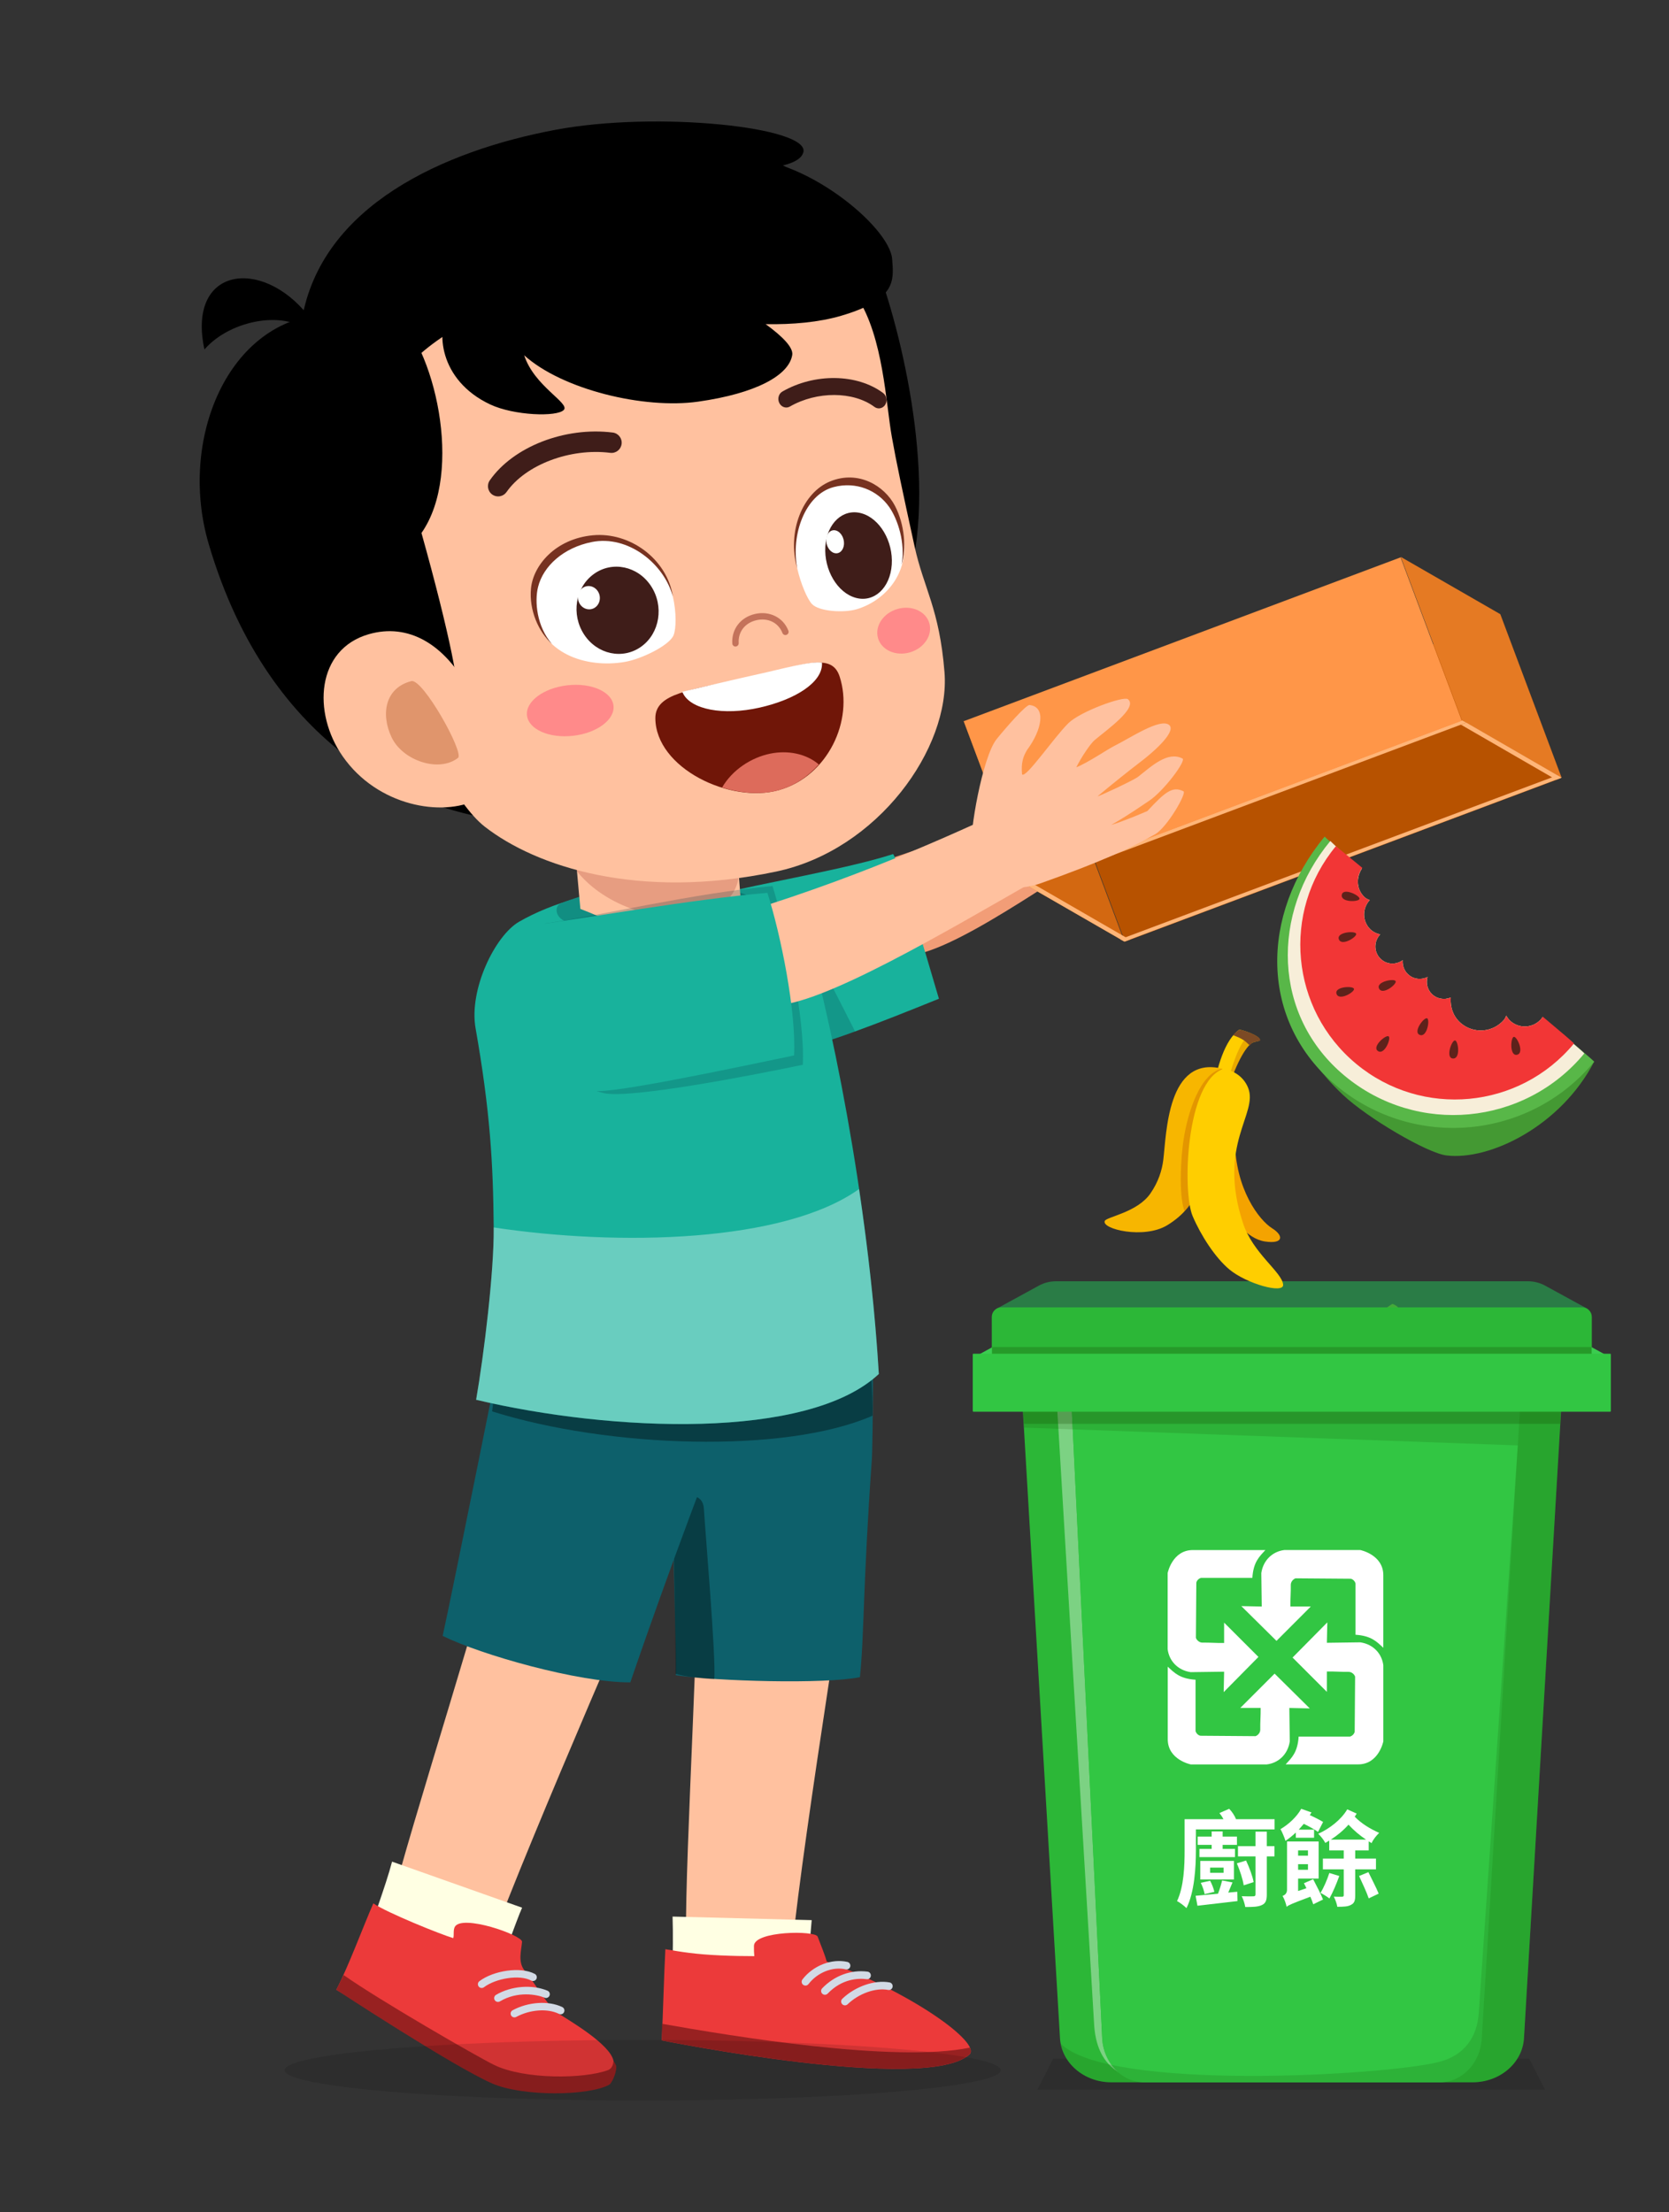 <?xml version="1.0" encoding="iso-8859-1"?>
<!-- Generator: Adobe Illustrator 16.0.0, SVG Export Plug-In . SVG Version: 6.00 Build 0)  -->
<!DOCTYPE svg PUBLIC "-//W3C//DTD SVG 1.1//EN" "http://www.w3.org/Graphics/SVG/1.1/DTD/svg11.dtd">
<svg version="1.1" id="background" xmlns="http://www.w3.org/2000/svg" xmlns:xlink="http://www.w3.org/1999/xlink" x="0px" y="0px"
	 width="264px" height="349.854px" viewBox="0 0 264 349.854" style="enable-background:new 0 0 264 349.854;" xml:space="preserve"
	>
<rect x="0" y="0" width="264" height="349.854" fill="#333333" stroke="none"/>
<g>
	<g>
		<path style="fill:#FFC19F;" d="M108.518,306.213c0.025,1.858,16.604,3.712,16.791,1.854c1.793-18.028,9.797-67.351,10.912-74.488
			l-25.643,1.489C110.882,252.862,108.344,293.32,108.518,306.213z"/>
		<path style="fill:#FFC19F;" d="M61.709,301.858c-0.438,1.809,15.158,7.729,15.8,5.979c6.228-17.018,26.265-62.787,29.123-69.424
			l-25.205-4.943C77.289,250.774,64.754,289.325,61.709,301.858z"/>
		<path style="fill:#FFFFE3;" d="M106.307,318.388c0.021,0.525,20.646,1.348,20.698,0.711c0.403-5.113,1.144-12.182,1.388-15.408
			l-22.006-0.563C106.57,308.966,106.174,315.028,106.307,318.388z"/>
		<g>
			<path style="fill:#EC3A3A;" d="M130.766,310.24c-0.304-1.149-0.94-2.61-1.435-3.944c-0.364-0.99-10.024-0.912-10.071,1.46
				c-0.011,0.605,0.01,1.145,0.055,1.63c-1.652,0.003-3.443-0.03-5.336-0.115c-4.114-0.185-6.148-0.551-8.732-0.98
				c-0.198,3.751-0.381,10.251-0.566,14.421c0,0,41.825,8.423,48.668,2.229C155.273,323.192,144.521,315.276,130.766,310.24z"/>
			<path style="fill:#982121;" d="M104.736,320.089c-0.01,0.93-0.023,1.823-0.06,2.616c0,0,41.826,8.423,48.669,2.229
				c0.271-0.246,0.287-0.616,0.082-1.082C141.52,326.335,115.436,321.983,104.736,320.089z"/>
			<path style="fill:#D2DAE5;" d="M133.773,311.478c0.326,0.068,0.647-0.129,0.723-0.453c0.074-0.322-0.129-0.646-0.452-0.724
				c-2.499-0.563-5.424,0.57-7.116,2.772c-0.203,0.267-0.152,0.646,0.111,0.848c0.102,0.077,0.221,0.119,0.34,0.124
				c0.188,0.009,0.381-0.073,0.505-0.234C129.299,311.967,131.721,310.998,133.773,311.478z M137.075,313.031
				c0.325,0.063,0.631-0.19,0.672-0.522c0.04-0.331-0.192-0.631-0.524-0.672c-2.637-0.333-5.248,0.636-7.174,2.638
				c-0.23,0.24-0.223,0.622,0.018,0.854c0.108,0.104,0.25,0.16,0.392,0.168c0.167,0.008,0.337-0.056,0.461-0.187
				C133.189,312.947,135.747,312.865,137.075,313.031z M140.708,313.541c-2.373-0.435-5.44,0.637-7.472,2.587
				c-0.239,0.229-0.248,0.611-0.018,0.854c0.112,0.116,0.26,0.181,0.408,0.188c0.159,0.006,0.32-0.048,0.445-0.168
				c1.769-1.699,4.418-2.66,6.421-2.271c0.337,0.063,0.642-0.16,0.7-0.484C141.253,313.913,141.036,313.599,140.708,313.541z"/>
		</g>
		<path style="fill:#0D606B;" d="M107.979,218.401c0,0-1.451,17.57-1.453,17.651c-0.238,8.41,0.484,22.714,0.382,28.904
			c6.493,0.948,23.467,1.449,29.11,0.304c0.692-6.551,0.459-14.316,1.9-34.592c0.077-1.095,0.532-23.167-0.559-23.068
			L107.979,218.401z"/>
		<path style="opacity:0.37;enable-background:new    ;" d="M106.411,237.217c0,0,0.547,24.098,0.437,27.507
			c1.348,0.434,5.014,0.886,6.146,0.826c0.247-3.738-1.431-23.146-1.653-26.9C111.127,235.084,106.411,237.217,106.411,237.217z"/>
		<path style="fill:#0D606B;" d="M80.411,207.63c0.073-0.32-8.983,44.851-10.392,51.103c6.015,2.991,21.492,7.388,29.683,7.356
			c2.235-6.545,10.202-29.437,18.368-49.178L80.411,207.63z"/>
		<path style="opacity:0.37;enable-background:new    ;" d="M79.729,209.249c0.021-0.12-1.015,6.688-1.883,13.979
			c18.312,5.771,46.305,6.754,60.16,0.683c0.129-2.6-0.473-11.192-0.49-10.813L79.729,209.249z"/>
		<path style="fill:#F29D77;" d="M176.654,132.913c0.838-0.526-4.459-10.402-5.322-9.916c-16.576,9.348-39.075,15.407-43.107,16.657
			c0,0,5.633,10.088,13.631,11.479C148.225,152.247,163.119,141.454,176.654,132.913z"/>
		<path style="fill:#18B29C;" d="M113.082,141.553c-3.333,1.222-7.53,6.552-7.215,9.283c0.91,7.896,11.29,14.065,18.578,15.607
			c6.188-1.348,14.334-4.539,24.072-8.48c-2.27-7.812-6.705-22.521-7.252-22.88C133.984,137.448,120.529,139.659,113.082,141.553z"
			/>
		<path style="opacity:0.22;fill:#003A44;enable-background:new    ;" d="M135.259,163.138l-7.477-14.678l-6.97,5.209l1.015,12.051
			c0.897,0.295,1.782,0.549,2.618,0.727C127.564,165.768,131.189,164.615,135.259,163.138z"/>
		<path style="fill:#18B29C;" d="M75.313,221.393c21.385,5.06,52.48,6.422,63.697-4.078c-1.63-27.487-7.59-57.136-12.516-73.376
			c-9.939-3.104-15.919-4.455-25.391-3.646c-6.666,0.568-13.696,2.439-18.984,5.483c-3.814,2.194-7.971,10.742-6.896,16.836
			c2.325,13.205,2.782,21.447,2.871,31.591C78.154,201.093,76.568,214.122,75.313,221.393z"/>
		<path style="opacity:0.35;fill:#FFFFFF;enable-background:new    ;" d="M135.878,188.064c-11.878,8.489-38.001,9.058-57.784,6.07
			v0.063c0.063,6.896-1.523,19.924-2.781,27.191c21.385,5.059,52.48,6.423,63.697-4.077
			C138.434,207.597,137.3,197.631,135.878,188.064z"/>
		<g>
			<path style="fill:#118E82;" d="M115.066,153.492c4.863-1.49,6.047-6.607,2.863-12.016c-8.959-3.347-21.838-1.588-29.238,1.411
				c-1.008,0.407-0.971,2.256,0.959,2.928c3.17,1.103,6.973,3.248,9.611,4.547C102.514,151.963,108.717,155.441,115.066,153.492z"/>
			<path style="fill:#FFC19F;" d="M115.646,122.731l1.647,21.257c0.461,4.643-1.122,7.267-6.302,6.898
				c-6.91-0.484-11.254-4.096-19.189-7.133l-1.688-18.724L115.646,122.731z"/>
		</g>
		
			<ellipse transform="matrix(-0.344 0.939 -0.939 -0.344 265.16 84.87)" style="opacity:0.19;fill:#820303;enable-background:new    ;" cx="102.951" cy="135.005" rx="9.161" ry="14.416"/>
		<g>
			<path style="fill:#FFFFE3;" d="M57.904,307.195c-0.09,0.343,19.572,7.267,19.763,6.884c1.646-3.331,4.024-10.402,4.921-12.356
				l-20.572-7.283C61.009,298.322,58.538,304.731,57.904,307.195z"/>
			<g>
				<path style="fill:#EC3A3A;" d="M82.971,311.662c-1.078-1.37-0.516-3.131-0.396-4.541c0.09-1.046-9.607-4.452-10.651-2.331
					c-0.267,0.543-0.069,1.288-0.231,1.746c-1.949-0.574-10.492-4.016-12.64-5.496c-1.528,3.459-3.931,9.984-5.858,13.667
					c0,0,18.045,10.675,26.375,15.359c9.627,1.047,18.134-1.31,17.461-4.178c-0.598-2.569-6.668-6.13-8.609-7.371
					C86.712,317.426,85.427,314.781,82.971,311.662z"/>
				<path style="fill:#982121;" d="M54.352,312.374c-0.4,0.833-0.791,1.633-1.158,2.333c0,0,18.511,12.152,24.715,14.841
					c4.818,2.087,15.367,1.944,18.484,0.157c0.282-0.162,1.088-1.593,1.092-2.811c0-0.254-0.328-0.805-0.437-0.893
					c-0.071,0.399-0.151,1.146-0.901,1.421c-3.75,1.387-13.174,1.512-17.996-0.833C75.521,325.315,59.973,316.344,54.352,312.374z"
					/>
				<path style="fill:#D3DAE5;" d="M84.025,313.253c0.297,0.149,0.658,0.047,0.814-0.245c0.156-0.291,0.047-0.655-0.244-0.813
					c-2.248-1.201-6.556-0.519-8.763,1.151c-0.267,0.2-0.317,0.576-0.118,0.842c0.077,0.104,0.182,0.172,0.294,0.209
					c0.181,0.06,0.386,0.029,0.548-0.094C78.402,312.906,82.184,312.249,84.025,313.253z M86.139,315.956
					c0.295,0.146,0.656-0.021,0.784-0.324c0.126-0.31-0.021-0.659-0.327-0.784c-2.441-1.017-5.759-0.749-8.136,0.662
					c-0.285,0.17-0.379,0.539-0.209,0.825c0.077,0.129,0.196,0.22,0.331,0.263c0.158,0.054,0.338,0.037,0.492-0.054
					C81.877,314.877,84.907,315.448,86.139,315.956z M88.938,317.438c-2.164-1.043-5.392-0.828-7.854,0.507
					c-0.293,0.158-0.399,0.521-0.242,0.813c0.077,0.142,0.201,0.24,0.343,0.285c0.151,0.049,0.319,0.038,0.473-0.043
					c2.146-1.163,4.945-1.388,6.763-0.479c0.308,0.151,0.659,0.019,0.802-0.282C89.363,317.939,89.236,317.58,88.938,317.438z"/>
			</g>
		</g>
		<g>
			<path style="opacity:0.22;fill:#003A44;enable-background:new    ;" d="M122.197,140.14c2.162,6.97,5.158,20.959,4.789,28.267
				c-8.616,1.796-27.418,5.412-31.5,4.484c-11.34-2.571-10.482-26.684-9.201-26.854C94.302,144.953,109.699,141.252,122.197,140.14z
				"/>
			<path style="fill:#FFC19F;" d="M164.393,138.895c-0.095-3.539-3.238-8.546-5.312-10.825
				c-11.505,5.359-27.865,12.592-48.677,18.348c0,0,2.351,12.433,11.918,12.589C129.753,159.126,149.57,147.378,164.393,138.895z"/>
			<path style="fill:#18B29C;" d="M121.385,141.211c2.116,6.596,4.584,18.805,4.217,25.722c-9.67,2.011-28.979,6.113-31.586,5.592
				c-11.16-2.236-16.334-10.014-15.562-15.971c0.162-1.259,5.082-10.122,6.34-10.286C92.66,145.238,109.121,142.274,121.385,141.211
				z"/>
		</g>
		<g>
			<path d="M33.006,86.014c9.678,32.938,33.381,42.662,47.637,43.838c16.879,1.394,54.449-15.431,62.098-35.064
				c6.142-15.771,0.271-40.878-3.852-52.137c-5.431-14.813-20.39-20.44-31.134-19.932C84.355,23.833,60.427,37.74,51.594,49.69
				C36.128,50.476,28.145,69.469,33.006,86.014z"/>
			<path style="fill:#FFC19F;" d="M55.512,82.737c-0.211,5.025,11.996,40.872,21.17,48.014c8.051,6.268,24.2,11.698,46.066,7.103
				c16.161-3.398,27.6-19.603,26.652-31.521c-0.801-10.074-3.285-13.256-4.737-19.92c-1.96-8.996-2.854-13.155-3.597-17.335
				c-0.948-5.32-1.336-15.693-5.444-22.028c-7.091-10.931-25.774-7.051-47.151-1.487C63.186,52.139,56.273,64.538,55.512,82.737z"/>
			<path d="M66.668,84.298c4.432,15.834,6.467,26.002,5.564,26.896c-7.121,1.667-23.4-14.548-27.326-31.333
				c-4.497-19.226,4.07-28.628,17.222-30.697C68.715,54.658,73.438,74.614,66.668,84.298z"/>
			<path style="fill:#FFC19F;" d="M54.227,119.651c5.465,7.82,15.695,9.643,21.313,6.78c4.371-2.225,2.45-10.161-1.231-17.146
				c-3.967-7.521-9.781-10.757-15.963-8.982C50.05,102.681,49.359,112.69,54.227,119.651z"/>
			<path style="fill:#E0956C;" d="M61.941,116.614c1.756,3.696,7.485,5.62,10.506,3.255c1.018-0.8-5.566-12.605-7.385-12.142
				C60.934,108.784,60.188,112.92,61.941,116.614z"/>
			<g>
				<path style="fill:#701608;" d="M103.662,113.596c-0.021-4.019,5.748-4.423,13.462-6.229c0.403-0.095,1.978-0.447,2.383-0.536
					c7.743-1.677,12.052-3.671,13.302,0.162c2.256,6.924-1.822,15.744-9.562,17.962
					C115.536,127.163,103.709,121.492,103.662,113.596z"/>
				<path style="fill:#DD6B5B;" d="M129.523,120.911c-1.653,1.842-3.744,3.317-6.276,4.044c-2.729,0.779-5.972,0.536-9.026-0.406
					c1.6-2.752,4.555-4.729,7.618-5.352C124.639,118.632,127.527,119.2,129.523,120.911z"/>
				<path style="fill:#FFFFFF;" d="M120.143,111.92c5.717-1.288,9.914-4.002,9.881-6.937l-0.006-0.18
					c-1.85-0.28-6.697,1.089-9.649,1.729c-3.224,0.697-12.448,2.881-12.448,2.881l0.072,0.164
					C109.223,112.243,114.432,113.207,120.143,111.92z"/>
			</g>
			
				<ellipse transform="matrix(-0.113 -0.994 0.994 -0.113 -11.318 214.651)" style="fill:#FF8A8A;" cx="90.113" cy="112.375" rx="4.017" ry="6.883"/>
			
				<ellipse transform="matrix(-0.284 -0.959 0.959 -0.284 87.848 265.208)" style="fill:#FF8A8A;" cx="142.981" cy="99.792" rx="3.57" ry="4.227"/>
			<path style="fill:#C4735B;" d="M116.454,102.243c0.237-0.058,0.407-0.274,0.392-0.525c-0.111-1.782,0.991-3.207,2.807-3.626
				c1.828-0.421,3.479,0.392,4.109,2.021c0.102,0.263,0.396,0.395,0.653,0.29c0.263-0.102,0.394-0.395,0.29-0.653
				c-0.807-2.087-2.979-3.176-5.28-2.644c-2.288,0.526-3.733,2.406-3.591,4.679c0.018,0.276,0.258,0.489,0.537,0.474
				L116.454,102.243z"/>
			<path style="fill:#3F1D19;" d="M139.139,64.584c0.348-0.039,0.676-0.236,0.883-0.572c0.377-0.608,0.221-1.445-0.346-1.865
				c-4.127-3.06-10.816-3.147-15.919-0.221c-0.598,0.348-0.815,1.155-0.489,1.813c0.325,0.656,1.08,0.906,1.672,0.564
				c4.271-2.456,10.021-2.438,13.371,0.049C138.566,64.54,138.859,64.615,139.139,64.584z"/>
			<path style="fill:#3F1D19;" d="M79.131,78.477c0.393-0.08,0.748-0.306,0.993-0.657c3.019-4.323,10.062-6.992,16.396-6.199
				c0.914,0.109,1.693-0.521,1.805-1.405c0.113-0.885-0.518-1.692-1.401-1.803c-7.551-0.95-15.737,2.232-19.448,7.559
				c-0.514,0.734-0.332,1.742,0.397,2.253C78.255,78.487,78.711,78.566,79.131,78.477z"/>
			<path d="M87.852,20.533c-17.584,3.309-37.021,11.938-40.106,30.029c-0.499,1.705,1.999,1.507,3.651,6.745
				c3.512-2.363,32.348-20.84,46.783-26.057c14.098-5.097,27.756-3.325,28.887-7.146C128.238,20.136,104.001,17.494,87.852,20.533z"
				/>
			<path d="M116.382,25.088C89.086,27.369,74.805,43.827,71.1,49.054c-2.22,3.132-1.688,11.083,6.428,14.909
				c3.783,1.782,10.604,2.006,11.656,0.869c0.994-1.078-4.69-3.751-6.268-8.64c6.005,5.421,18.941,8.547,27.512,7.333
				c9.16-1.296,14.377-4.166,14.887-7.389c0.186-1.178-1.551-2.941-4.209-4.868c4.258,0.075,8.437-0.297,11.938-1.324
				c8.876-2.604,8.304-5.695,8.077-8.949C140.759,35.763,126.619,24.233,116.382,25.088z"/>
			<g>
				<path style="fill:#FFFFFF;" d="M126.111,89.906c0.564,2.488,1.598,4.828,2.299,5.604c1.09,1.207,5.05,1.457,7.104,0.848
					c4.779-1.42,9.157-6.437,6.946-13.298c-1.585-4.923-5.748-8.62-11.252-6.275C126.27,78.883,124.996,85.007,126.111,89.906z"/>
				<path style="fill:#773220;" d="M142.611,89.285c0.644-3.422-0.631-7.189-1.943-9.076c-1.87-2.684-5.256-4.103-8.807-3.17
					c-4.521,1.188-6.791,7.558-5.75,12.865c-1.672-5.804,0.845-12.005,5.228-13.778c4.433-1.796,8.545,0.688,10.203,3.84
					C143.141,83.003,143.37,86.79,142.611,89.285z"/>
				<path style="fill:#3F1D19;" d="M130.553,86.437c-0.24,3.694,1.912,7.329,4.813,8.118c2.899,0.79,5.446-1.565,5.69-5.261
					c0.241-3.693-1.914-7.33-4.813-8.118C133.343,80.387,130.795,82.743,130.553,86.437z"/>
				<path style="fill:#FEFFFE;" d="M130.695,85.304c-0.064,0.986,0.511,1.958,1.285,2.169c0.775,0.21,1.455-0.419,1.521-1.405
					c0.063-0.985-0.511-1.958-1.286-2.168C131.439,83.688,130.762,84.319,130.695,85.304z"/>
			</g>
			<g>
				<path style="fill:#FFFFFF;" d="M106.438,94.369c0.565,2.484,0.527,5.069,0.105,6.102c-0.656,1.605-5.055,3.757-7.691,4.214
					c-6.146,1.063-13.36-1.3-14.401-8.441c-0.429-5.174,2.36-10.466,9.782-11.063C100.891,84.645,105.323,89.47,106.438,94.369z"/>
				<path style="fill:#773220;" d="M87.309,101.853c-2.396-2.729-2.781-6.7-2.199-9.019c0.824-3.297,3.998-6.207,8.502-7.106
					c5.734-1.146,11.43,3.412,12.828,8.644c-0.92-5.979-6.812-10.267-12.676-9.709c-5.933,0.563-9.414,4.771-9.771,8.385
					C83.646,96.523,85.229,100.002,87.309,101.853z"/>
				<path style="fill:#3F1D19;" d="M102.982,92.696c2.074,3.168,1.388,7.449-1.537,9.563c-2.924,2.114-6.979,1.26-9.055-1.907
					c-2.074-3.168-1.388-7.448,1.537-9.563C96.854,88.673,100.904,89.53,102.982,92.696z"/>
				<path style="fill:#FEFFFE;" d="M94.563,93.51c0.556,0.848,0.371,1.989-0.41,2.555c-0.779,0.563-1.863,0.336-2.418-0.51
					c-0.555-0.847-0.371-1.988,0.41-2.556C92.926,92.438,94.009,92.663,94.563,93.51z"/>
			</g>
			<path d="M48.959,50.51c-0.084-0.222-0.146-0.411-0.227-0.627c-7.407-9.285-19.195-7.603-16.396,5.39
				c4.166-4.799,13.273-6.401,17.04-2.363c0.146,0.082,0.388,0.087,0.583,0.129C49.641,52.27,49.305,51.435,48.959,50.51z"/>
		</g>
	</g>
	<path style="fill:#2A7C46;" d="M167.038,202.648h74.653c0.951,0,1.888,0.238,2.724,0.695l6.771,3.701H157.54l6.774-3.701
		C165.148,202.886,166.086,202.648,167.038,202.648z"/>
	<ellipse style="opacity:0.12;enable-background:new    ;" cx="101.654" cy="327.427" rx="56.632" ry="4.794"/>
	<g>
		<g>
			
				<rect x="170.793" y="109.948" transform="matrix(-0.936 0.351 -0.351 -0.936 445.284 166.063)" style="fill:#B75200;" width="73.587" height="26.909"/>
			<polygon style="fill:#FFB578;" points="247.014,122.997 177.863,148.924 177.189,148.561 246.329,122.635 			"/>
		</g>
		<g>
			<polygon style="fill:#D36811;" points="152.426,113.996 168.17,123.068 177.863,148.924 162.121,139.853 			"/>
			<polygon style="fill:#FFB578;" points="163.628,139.906 178.697,148.612 177.863,148.924 162.768,140.23 			"/>
		</g>
		<g>
			<polygon style="fill:#E57A23;" points="221.564,88.073 237.318,97.14 247.014,122.997 231.26,113.928 			"/>
			<polygon style="fill:#FFB578;" points="231.943,114.29 247.014,122.997 246.152,123.321 231.083,114.614 			"/>
		</g>
	</g>
	<g>
		<path style="fill:#449933;" d="M251.738,167.591c-1.721,0.271-3.447,0.539-5.163,0.785c-7.052,1.007-14.111,1.916-21.199,2.608
			c-4.493,0.44-12.515-2.593-17.019-2.31c0.744,0.969,2.193,2.719,4.037,4.461c3.916,3.706,13.344,9.229,16.381,9.607
			c6.884,0.856,18.117-4.662,23.379-14.815C252.154,167.931,252.361,168.068,251.738,167.591z"/>
		<path style="fill:#58B748;" d="M243.938,160.919c-0.043,0.061-0.054,0.13-0.101,0.188c-1.212,1.462-3.378,1.665-4.84,0.453
			c-0.313-0.26-0.539-0.579-0.735-0.911c-0.128,0.207-0.186,0.44-0.349,0.631c-1.735,2.038-4.795,2.283-6.834,0.55
			c-1.228-1.048-1.718-2.565-1.604-4.06c-1.027,0.432-2.252,0.227-3.063-0.636c-0.684-0.726-0.852-1.714-0.607-2.609
			c-1.057,0.519-2.354,0.354-3.203-0.549c-0.557-0.59-0.778-1.354-0.722-2.103c-1.104,0.788-2.63,0.706-3.587-0.312
			c-1.008-1.065-0.973-2.715,0.021-3.77c-0.604-0.149-1.188-0.409-1.646-0.896c-1.21-1.283-1.177-3.248-0.018-4.536
			c-0.233-0.111-0.481-0.188-0.689-0.361c-1.357-1.123-1.535-3.1-0.55-4.604c-4.628-3.794-5.882-5.076-5.882-5.076
			c-10.194,12.302-10.403,29.227,1.896,39.419c12.3,10.195,30.534,8.491,40.729-3.811
			C252.221,167.855,248.846,165.001,243.938,160.919z"/>
		<path style="fill:#F7EED9;" d="M243.938,160.919c-0.041,0.06-0.054,0.132-0.101,0.188c-1.212,1.462-3.378,1.665-4.84,0.453
			c-0.313-0.26-0.539-0.579-0.735-0.911c-0.128,0.207-0.186,0.44-0.349,0.631c-1.735,2.038-4.795,2.283-6.834,0.55
			c-1.228-1.048-1.718-2.565-1.604-4.06c-1.027,0.432-2.252,0.227-3.063-0.636c-0.684-0.726-0.852-1.714-0.607-2.609
			c-1.057,0.519-2.354,0.354-3.203-0.549c-0.557-0.59-0.778-1.354-0.722-2.103c-1.104,0.788-2.63,0.706-3.587-0.312
			c-1.008-1.065-0.973-2.715,0.021-3.77c-0.604-0.149-1.188-0.409-1.646-0.896c-1.21-1.283-1.177-3.248-0.018-4.536
			c-0.233-0.111-0.481-0.188-0.689-0.361c-1.357-1.123-1.536-3.1-0.55-4.604c-3.745-3.068-4.978-4.387-4.978-4.387
			c-9.481,11.438-9.152,27.679,2.284,37.159c11.439,9.479,28.398,7.896,37.882-3.545
			C250.656,166.561,247.964,164.274,243.938,160.919z"/>
		<path style="fill:#F23636;" d="M244.012,160.781c-0.068,0.104-0.093,0.229-0.174,0.325c-1.212,1.462-3.378,1.665-4.84,0.453
			c-0.313-0.26-0.539-0.579-0.734-0.911c-0.129,0.207-0.187,0.44-0.35,0.631c-1.736,2.038-4.795,2.283-6.834,0.55
			c-1.227-1.048-1.719-2.565-1.604-4.06c-1.028,0.43-2.254,0.227-3.063-0.636c-0.685-0.728-0.853-1.714-0.606-2.609
			c-1.058,0.519-2.354,0.354-3.203-0.549c-0.558-0.59-0.779-1.354-0.723-2.103c-1.104,0.788-2.63,0.706-3.587-0.312
			c-1.008-1.065-0.974-2.716,0.021-3.77c-0.604-0.149-1.187-0.409-1.646-0.896c-1.21-1.283-1.177-3.248-0.017-4.536
			c-0.234-0.111-0.482-0.188-0.69-0.361c-1.397-1.158-1.565-3.227-0.474-4.74l-4.18-3.424c-8.619,10.396-7.179,25.813,3.221,34.436
			c10.397,8.619,25.814,7.178,34.435-3.222C249.01,164.996,247.046,163.319,244.012,160.781z"/>
		<g>
			<path style="fill:#5E221B;" d="M239.912,166.831c1.289-0.207,0.064-2.922-0.455-2.839
				C238.936,164.075,238.773,167.014,239.912,166.831z"/>
			<path style="fill:#5E221B;" d="M229.771,167.408c1.295,0.176,0.91-2.777,0.389-2.851
				C229.637,164.489,228.63,167.253,229.771,167.408z"/>
			<path style="fill:#5E221B;" d="M224.532,163.663c1.184,0.551,1.688-2.387,1.211-2.606
				C225.264,160.834,223.484,163.177,224.532,163.663z"/>
			<path style="fill:#5E221B;" d="M217.924,166.206c1.041,0.789,2.156-1.975,1.735-2.292
				C219.236,163.595,217.004,165.511,217.924,166.206z"/>
			<path style="fill:#5E221B;" d="M218.12,156.315c0.511,1.2,2.853-0.644,2.644-1.127
				C220.557,154.701,217.667,155.254,218.12,156.315z"/>
			<path style="fill:#5E221B;" d="M211.398,157.146c0.338,1.261,2.912-0.239,2.774-0.747
				C214.036,155.887,211.098,156.031,211.398,157.146z"/>
			<path style="fill:#5E221B;" d="M211.766,148.518c0.375,1.25,2.903-0.322,2.752-0.828
				C214.366,147.183,211.432,147.413,211.766,148.518z"/>
			<path style="fill:#5E221B;" d="M212.254,141.477c-0.316,1.269,2.66,1.209,2.788,0.696
				C215.171,141.663,212.533,140.358,212.254,141.477z"/>
		</g>
	</g>
	<g>
		<polygon style="fill:#FFB578;" points="231.943,114.29 162.768,140.23 162.121,139.853 231.26,113.928 		"/>
		
			<rect x="178.049" y="77.041" transform="matrix(-0.351 -0.936 0.936 -0.351 152.511 333.606)" style="fill:#FF9648;" width="27.609" height="73.831"/>
	</g>
	<path style="fill:#FFC19F;" d="M153.712,134.077c-0.433-2.102,1.675-14.374,3.929-17.173c1.487-1.844,4.655-5.458,5.209-5.397
		c2.672,0.282,1.967,3.931-0.383,7.1c-0.605,0.995-0.982,2.016-0.798,3.876c0.606,0.664,4.947-5.735,7.306-8.083
		c1.883-1.874,8.748-4.352,9.434-3.813c1.684,1.314-3.355,4.861-5.272,6.479c-0.667,0.563-2.153,2.779-2.887,4.293
		c1.873-0.746,4.892-2.831,6.106-3.434c2.346-1.16,7.129-4.382,8.557-3.279c1.113,0.86-1.479,3.601-5.133,6.336
		c-0.885,0.663-4.104,3.226-6.155,4.954c0.056,0.102,5.716-2.537,6.412-3.088c2.063-1.629,4.67-4.104,7.006-2.877
		c0.64,0.336-3.001,5.183-5.271,6.68c-1.015,0.667-3.194,2.229-5.988,3.813c1.816-0.521,5.033-1.893,5.705-2.188
		c2.744-2.937,3.943-4.015,5.713-3.124c0.546,0.274-2.569,5.701-4.494,6.8c-4.041,2.301-8.871,4.465-18.044,7.734
		C158.023,142.048,154.463,137.732,153.712,134.077z"/>
	<g>
		<path style="fill:#E5C97C;" d="M224.057,219.052c-0.045,0.271-0.451-0.245-1.521-0.69c-0.362-0.147-1.04-0.31-1.504-0.669
			c-1.029-0.803-2.859-0.18-2.699-0.563c0.238-0.577,3.172-2.314,4.244-1.868C223.646,215.709,224.107,218.724,224.057,219.052z"/>
		<path style="fill:#EDDEA2;" d="M213.9,222.41c0.201-0.485,0.436-0.943,0.695-1.374c0.234-0.39,0.491-0.756,0.769-1.097
			c1.866-2.311,4.59-3.5,7.122-3.034c-0.674-0.888-1.699-1.751-2.797-2.229c-1.889-0.823-2.696-0.099-4.567-0.961
			c-1.327-0.609-2.168-1.862-3.358-2.69c-1.082-0.755-2.713-3.099-6.144-1.854c1.797,0.422,3.271,0.924,3.155,1.577
			c-0.164,0.918,1.004,1.426,1.117,2.771c0.174,2.104,0.246,4.517-0.75,6.913c-1.264,3.031-3.16,6.323-7.279,4.963
			c0.271,0.298,1.923,1.839,2.246,2.104c0.795,0.653,1.812,1.195,2.818,1.132c0.336-0.021,0.661-0.107,1.002-0.066
			c0.584,0.069,1.061,0.497,1.549,0.83c1.377,0.938,5.308,0.784,6.908,0.571c-3.128-1.248-3.439-3.171-2.365-5.517
			C214.494,223.418,213.673,222.96,213.9,222.41z"/>
		<path style="fill:#F93232;" d="M209.635,210.838c0.557,0.785,0.859,1.781,1.627,2.362c0.336,0.252,0.733,0.405,1.086,0.635
			c0.703,0.461,1.193,1.231,1.309,2.063c0.018,0.137,0.031,0.279,0.117,0.387c0.151,0.188,0.459,0.149,0.658,0.015
			c0.198-0.136,0.338-0.346,0.524-0.498c0.435-0.354,1.049-0.354,1.608-0.334l1.916,0.063c0.824,0.028,1.66,0.06,2.437,0.33
			c1.446,0.504,2.5,1.799,3.14,3.188c0.059-0.875,0.031-1.753-0.162-2.651c-0.297-1.378-1.761-3.026-3.369-3.733
			c-1.885-0.83-2.756,0.046-4.623-0.828c-1.321-0.618-2.109-1.999-3.28-2.876c-2.009-1.504-4.866-1.16-7.001,0.207
			C207.134,208.977,208.748,209.586,209.635,210.838z"/>
		<path style="fill:#F93232;" d="M215.909,229.929c-1.628-0.157-3.483-0.485-4.331-1.885c-0.117-0.19-0.232-0.418-0.448-0.477
			c-0.206-0.055-0.421,0.07-0.634,0.047c-0.323-0.033-0.508-0.393-0.573-0.711c-0.063-0.319-0.079-0.675-0.292-0.923
			c-0.645,0.524-1.313,1.063-2.109,1.296c-1.658,0.479-3.362-0.466-4.83-1.377l-0.828-0.513c0.47,1.059,1.063,2.046,1.941,2.84
			c0.776,0.7,1.785,1.26,2.821,1.126c0.345-0.045,0.685-0.164,1.028-0.138c0.595,0.047,1.059,0.506,1.541,0.855
			c1.519,1.107,3.591,1.257,5.396,0.729c0.64-0.188,1.214-0.521,1.798-0.841C216.229,229.948,216.064,229.946,215.909,229.929z"/>
		<path style="fill:#44AA39;" d="M220.207,206.248c0.104-0.066,1.016,0.365,1.105,0.85c-1.588,0.664-2.83,1.854-3.896,3.261
			c-0.571,0.754-1.085,1.922-1.465,2.794c-0.349-0.033-0.688-0.174-0.955-0.422C216.186,209.746,217.598,207.882,220.207,206.248z"
			/>
		<path style="fill:#B31E23;" d="M212.964,210.945c0,0,0.771,1.291,2.435,1.938c1.113,0.433,2.689,0.007,2.689,0.007
			s-0.936,1.378-3.132,0.32C213.199,212.363,212.964,210.945,212.964,210.945z"/>
	</g>
	<g>
		<path style="fill:#FFCE00;" d="M199.277,164.531c-0.028,0.154-0.873,0.186-1.25,0.431c-1.325,0.859-3.022,4.521-4.297,8.837
			c-0.666-0.114-1.342-0.263-1.989-0.512c0.704-4.597,2.043-8.843,4.274-10.431C196.419,162.845,199.4,163.828,199.277,164.531z"/>
		<path style="opacity:0.2;fill:#931500;enable-background:new    ;" d="M193.723,172.427c1.186-3.604,1.987-6.977,3.797-8.797
			c0.65,0.302,1.813,0.594,1.758,0.897c-0.027,0.154-0.871,0.186-1.248,0.431c-1.197,0.776-2.688,3.883-3.905,7.646
			C193.997,172.543,193.848,172.501,193.723,172.427z"/>
		<path style="fill:#F4A300;" d="M192.157,189.212c2.848,3.572,5.063,6.723,7.946,7.146c2.935,0.434,2.986-0.927,1.104-2.102
			c-2.01-1.256-5.836-6.174-5.875-13.956C194.674,180.34,192.352,188.661,192.157,189.212z"/>
		<path style="fill:#F7B600;" d="M193.333,169.031c-1.026,4.182-2.843,15.593-3.845,18.954c-0.635,2.141-2.283,4.231-4.842,5.791
			c-3.711,2.264-10.455,0.604-9.897-0.67c0.289-0.658,5.131-1.333,7.212-4.332c1.273-1.836,1.842-3.681,2.046-5.322
			C184.52,179.323,184.616,166.879,193.333,169.031z"/>
		<path style="opacity:0.2;fill:#931500;enable-background:new    ;" d="M193.333,169.031c-1.151,4.771-2.281,16.329-4.631,20.717
			c-0.291,0.542-1.021,1.549-1.335,1.825c-0.979-2.771-0.532-8.82-0.161-11.263C187.896,175.774,189.896,169.7,193.333,169.031z"/>
		<path style="fill:#FFCE00;" d="M193.579,169.025c-5.996,1.935-6.597,19.405-4.931,23.31c1.318,3.092,3.57,6.564,5.797,8.431
			c2.715,2.274,8.65,3.938,8.521,2.418c-0.174-1.998-4.776-4.938-6.351-9.729c-4.119-12.535,2.462-17.288,0.811-21.402
			C196.848,170.609,195.604,169.464,193.579,169.025z"/>
		<path style="fill:#7C4A25;" d="M196.018,162.856c0.412-0.011,3.446,0.963,3.319,1.688c-0.028,0.158-0.921,0.165-1.31,0.418
			c-0.108,0.069-0.217,0.285-0.332,0.394c-0.205-0.173-0.682-0.662-0.938-0.822c-0.646-0.404-1.049-0.549-1.714-0.816
			C195.307,163.422,195.727,163.062,196.018,162.856z"/>
	</g>
	<polygon style="opacity:0.12;enable-background:new    ;" points="166.572,325.622 241.916,325.622 244.378,330.493 
		164.109,330.493 	"/>
	<path style="fill:#2CB737;" d="M175.791,329.339h57.145c4.323,0,7.893-3.063,8.125-6.979l5.922-100.131
		c0.248-4.223-3.459-7.771-8.125-7.771H169.87c-4.664,0-8.374,3.548-8.124,7.771l5.922,100.129
		C167.898,326.276,171.468,329.339,175.791,329.339z"/>
	<path style="opacity:0.38;fill:#FFFFFF;enable-background:new    ;" d="M174.247,214.461h1.896c-3.816,0-6.851,3.548-6.646,7.771
		l4.846,100.129c0.115,2.393,1.313,4.359,2.982,5.611c-3.105-1.667-4.108-4.772-4.268-7.969l-5.865-97.764
		C166.979,218.02,170.316,214.461,174.247,214.461z"/>
	<path style="fill:#32C643;" d="M180.986,329.339h46.752c3.539,0,6.457-3.063,6.646-6.979l6.049-99.514
		c0.207-4.222-4.033-8.386-7.85-8.386h-56.443c-3.815,0-6.852,3.548-6.646,7.771l4.846,100.129
		C174.529,326.276,177.448,329.339,180.986,329.339z"/>
	<path style="opacity:0.16;fill:#174703;enable-background:new    ;" d="M161.745,222.231c-0.032-0.549,0.009-1.084,0.104-1.604
		c0,0,85.164,1.056,85.133,1.604l-5.922,100.131c-0.232,3.914-3.802,6.979-8.125,6.979h-57.145c-3.984,0-7.295-2.614-7.975-6.087
		c7.601,7.513,50.914,5.045,59.681,2.897c4.103-1.002,6.188-3.941,6.417-7.855l6.166-89.688l-78.109-2.817L161.745,222.231z"/>
	<path style="opacity:0.25;fill:#174703;enable-background:new    ;" d="M169.869,212.749h68.986c4.666,0,8.375,3.912,8.125,8.568
		l-0.207,3.878h-84.82l-0.208-3.878C161.495,216.661,165.205,212.749,169.869,212.749z"/>
	<path style="fill:#3BCC50;" d="M164.826,209.615h79.076c1.008,0,2,0.255,2.884,0.736l7.174,3.92h-99.19l7.172-3.92
		C162.827,209.869,163.816,209.615,164.826,209.615z"/>
	<path style="fill:#2CB737;" d="M156.88,214.615h94.911v-6.324c0-0.836-0.675-1.514-1.51-1.514h-91.891
		c-0.834,0-1.512,0.678-1.512,1.514L156.88,214.615L156.88,214.615z"/>
	<rect x="156.941" y="213.054" style="opacity:0.25;fill:#174703;enable-background:new    ;" width="94.787" height="6.979"/>
	<path style="fill:#32C643;" d="M153.966,223.28h100.74c0.053,0,0.096-0.042,0.096-0.096v-8.978c0-0.055-0.043-0.098-0.096-0.098
		h-100.74c-0.053,0-0.096,0.043-0.096,0.098v8.978C153.87,223.238,153.913,223.28,153.966,223.28z"/>
	<g>
		<path style="fill:#FFFFFF;" d="M188.68,245.16h11.475c-0.967,1.051-1.9,1.896-2.059,4.398h-8.109
			c-0.312,0.072-0.668,0.361-0.754,0.754c-0.025,2.906-0.049,5.816-0.067,8.728c0.125,0.38,0.554,0.764,1.028,0.759
			c1.146-0.023,2.287,0.082,3.434,0.058v-3.221l5.43,5.427l-5.496,5.563l0.066-3.229c-1.766,0.025-3.523,0.05-5.29,0.072
			c-2.079-0.305-3.424-1.822-3.642-3.641c0-4.011,0-8.02,0-12.026C184.695,248.801,185.42,245.16,188.68,245.16z"/>
		<path style="fill:#FFFFFF;" d="M218.811,249.139v11.477c-1.045-0.967-1.893-1.896-4.396-2.061v-8.109
			c-0.078-0.31-0.363-0.667-0.754-0.753c-2.911-0.024-5.817-0.044-8.729-0.066c-0.383,0.124-0.76,0.557-0.756,1.029
			c0.024,1.146-0.082,2.29-0.063,3.434h3.227l-5.426,5.433l-5.564-5.5l3.229,0.067c-0.023-1.76-0.044-3.524-0.068-5.291
			c0.305-2.078,1.823-3.423,3.637-3.643c4.008,0,8.019,0,12.021,0C215.168,245.156,218.811,245.881,218.811,249.139z"/>
		<path style="fill:#FFFFFF;" d="M214.829,279.057h-11.47c0.964-1.044,1.896-1.896,2.06-4.396h8.106
			c0.313-0.076,0.666-0.367,0.757-0.761c0.021-2.899,0.045-5.813,0.067-8.721c-0.123-0.381-0.555-0.762-1.029-0.753
			c-1.146,0.02-2.291-0.088-3.438-0.063v3.224l-5.425-5.427l5.498-5.564l-0.073,3.229c1.766-0.022,3.53-0.05,5.29-0.072
			c2.084,0.308,3.425,1.823,3.642,3.642c0,4.009,0,8.017,0,12.021C218.814,275.416,218.096,279.057,214.829,279.057z"/>
		<path style="fill:#FFFFFF;" d="M184.713,275.079v-11.473c1.046,0.968,1.893,1.898,4.396,2.063v8.104
			c0.076,0.312,0.363,0.667,0.754,0.754c2.912,0.024,5.818,0.051,8.729,0.066c0.383-0.124,0.766-0.555,0.754-1.029
			c-0.023-1.146,0.082-2.285,0.063-3.429h-3.224l5.43-5.431l5.561,5.5l-3.23-0.069c0.025,1.755,0.046,3.521,0.068,5.286
			c-0.306,2.079-1.813,3.424-3.636,3.643c-4.01,0-8.019,0-12.021,0C188.355,279.064,184.713,278.337,184.713,275.079z"/>
	</g>
</g>
<g>
	<g>
		<path style="fill:#FFFFFF;" d="M201.611,287.724v1.623h-12.445v3.329c0,2.606-0.213,6.591-1.492,9.116
			c-0.312-0.327-1.114-0.935-1.492-1.114c1.099-2.296,1.197-5.625,1.197-8.002v-4.952h6.149c-0.182-0.345-0.41-0.688-0.641-0.968
			l1.541-0.672c0.46,0.459,0.854,1.064,1.083,1.64H201.611z M195.709,299.201l0.032,1.477c-2.23,0.263-4.591,0.541-6.329,0.737
			l-0.295-1.574c0.967-0.082,2.214-0.195,3.542-0.328c0.262-0.656,0.508-1.492,0.655-2.099l1.64,0.312
			c-0.229,0.541-0.459,1.115-0.672,1.607L195.709,299.201z M193.396,289.658v0.819h2.263v1.313h-2.263v0.64h1.951v1.295h-5.624
			v-1.295h1.936v-0.64h-2.215v-1.313h2.215v-0.819H193.396z M195.185,297.266h-5.329v-2.935h5.329V297.266z M190.543,299.579
			c-0.064-0.477-0.328-1.23-0.606-1.787l1.476-0.329c0.295,0.526,0.574,1.279,0.673,1.756L190.543,299.579z M193.544,295.381h-2.132
			v0.82h2.132V295.381z M196.726,298.185c-0.131-0.919-0.607-2.378-1.082-3.476l1.458-0.443c0.509,1.082,1.034,2.492,1.198,3.411
			L196.726,298.185z M200.382,291.988h1.213v1.623h-1.213v6.018c0,0.934-0.181,1.393-0.771,1.673
			c-0.574,0.278-1.428,0.327-2.64,0.311c-0.065-0.475-0.313-1.229-0.558-1.705c0.787,0.033,1.606,0.033,1.854,0.017
			c0.245-0.017,0.327-0.082,0.327-0.311v-6.002h-2.771v-1.623h2.771v-2.296h1.787V291.988z"/>
		<path style="fill:#FFFFFF;" d="M204.973,289.838c-0.524,0.492-1.064,0.936-1.64,1.312c-0.114-0.409-0.523-1.409-0.786-1.851
			c1.263-0.738,2.574-1.937,3.279-3.215l1.624,0.572c-0.084,0.149-0.164,0.279-0.264,0.427c0.771,0.345,1.607,0.771,2.099,1.083
			l-0.803,1.574c-0.492-0.361-1.427-0.885-2.247-1.279c-0.261,0.313-0.54,0.624-0.803,0.918h2.426v1.28h-2.886V289.838z
			 M207.712,297.218c0.524,1.017,1.246,2.395,1.559,3.213l-1.542,0.755c-0.1-0.328-0.263-0.755-0.46-1.197
			c-2.886,1.082-3.427,1.313-3.755,1.591c-0.082-0.476-0.377-1.296-0.639-1.706c0.328-0.147,0.704-0.376,0.704-0.999v-7.625h5.002
			v5.87h-3.247v1.968l1.313-0.443c-0.132-0.279-0.263-0.557-0.395-0.786L207.712,297.218z M205.334,292.659v0.836h1.559v-0.836
			H205.334z M206.893,295.726v-0.885h-1.559v0.885H206.893z M214.369,295.659v4.1c0,0.869-0.146,1.262-0.689,1.525
			c-0.491,0.278-1.18,0.295-2.147,0.295c-0.065-0.476-0.327-1.164-0.558-1.607c0.525,0.033,1.131,0.017,1.313,0.017
			c0.196,0,0.262-0.065,0.262-0.245v-4.084h-3.296v-1.705h3.296v-1.295h-2.295v-1.541c-0.213,0.131-0.41,0.245-0.624,0.36
			c-0.229-0.459-0.705-1.066-1.114-1.443c1.77-0.803,3.622-2.214,4.591-3.869l1.491,0.673c-0.097,0.146-0.213,0.327-0.31,0.491
			c1.131,1.146,2.442,1.918,3.868,2.558c-0.459,0.442-0.967,1.066-1.196,1.624c-0.147-0.099-0.313-0.181-0.459-0.279v1.427h-2.132
			v1.295h3.28v1.705H214.369z M211.844,296.709c-0.427,1.214-1.05,2.656-1.559,3.558c-0.327-0.262-1-0.688-1.409-0.885
			c0.508-0.82,1.049-2.066,1.395-3.148L211.844,296.709z M216.075,290.954c-1.001-0.673-1.903-1.427-2.771-2.361
			c-0.82,0.918-1.771,1.705-2.789,2.361H216.075z M216.451,296.103c0.524,1.082,1.279,2.524,1.624,3.395l-1.574,0.754
			c-0.296-0.901-1.001-2.41-1.525-3.542L216.451,296.103z"/>
	</g>
</g>
</svg>
